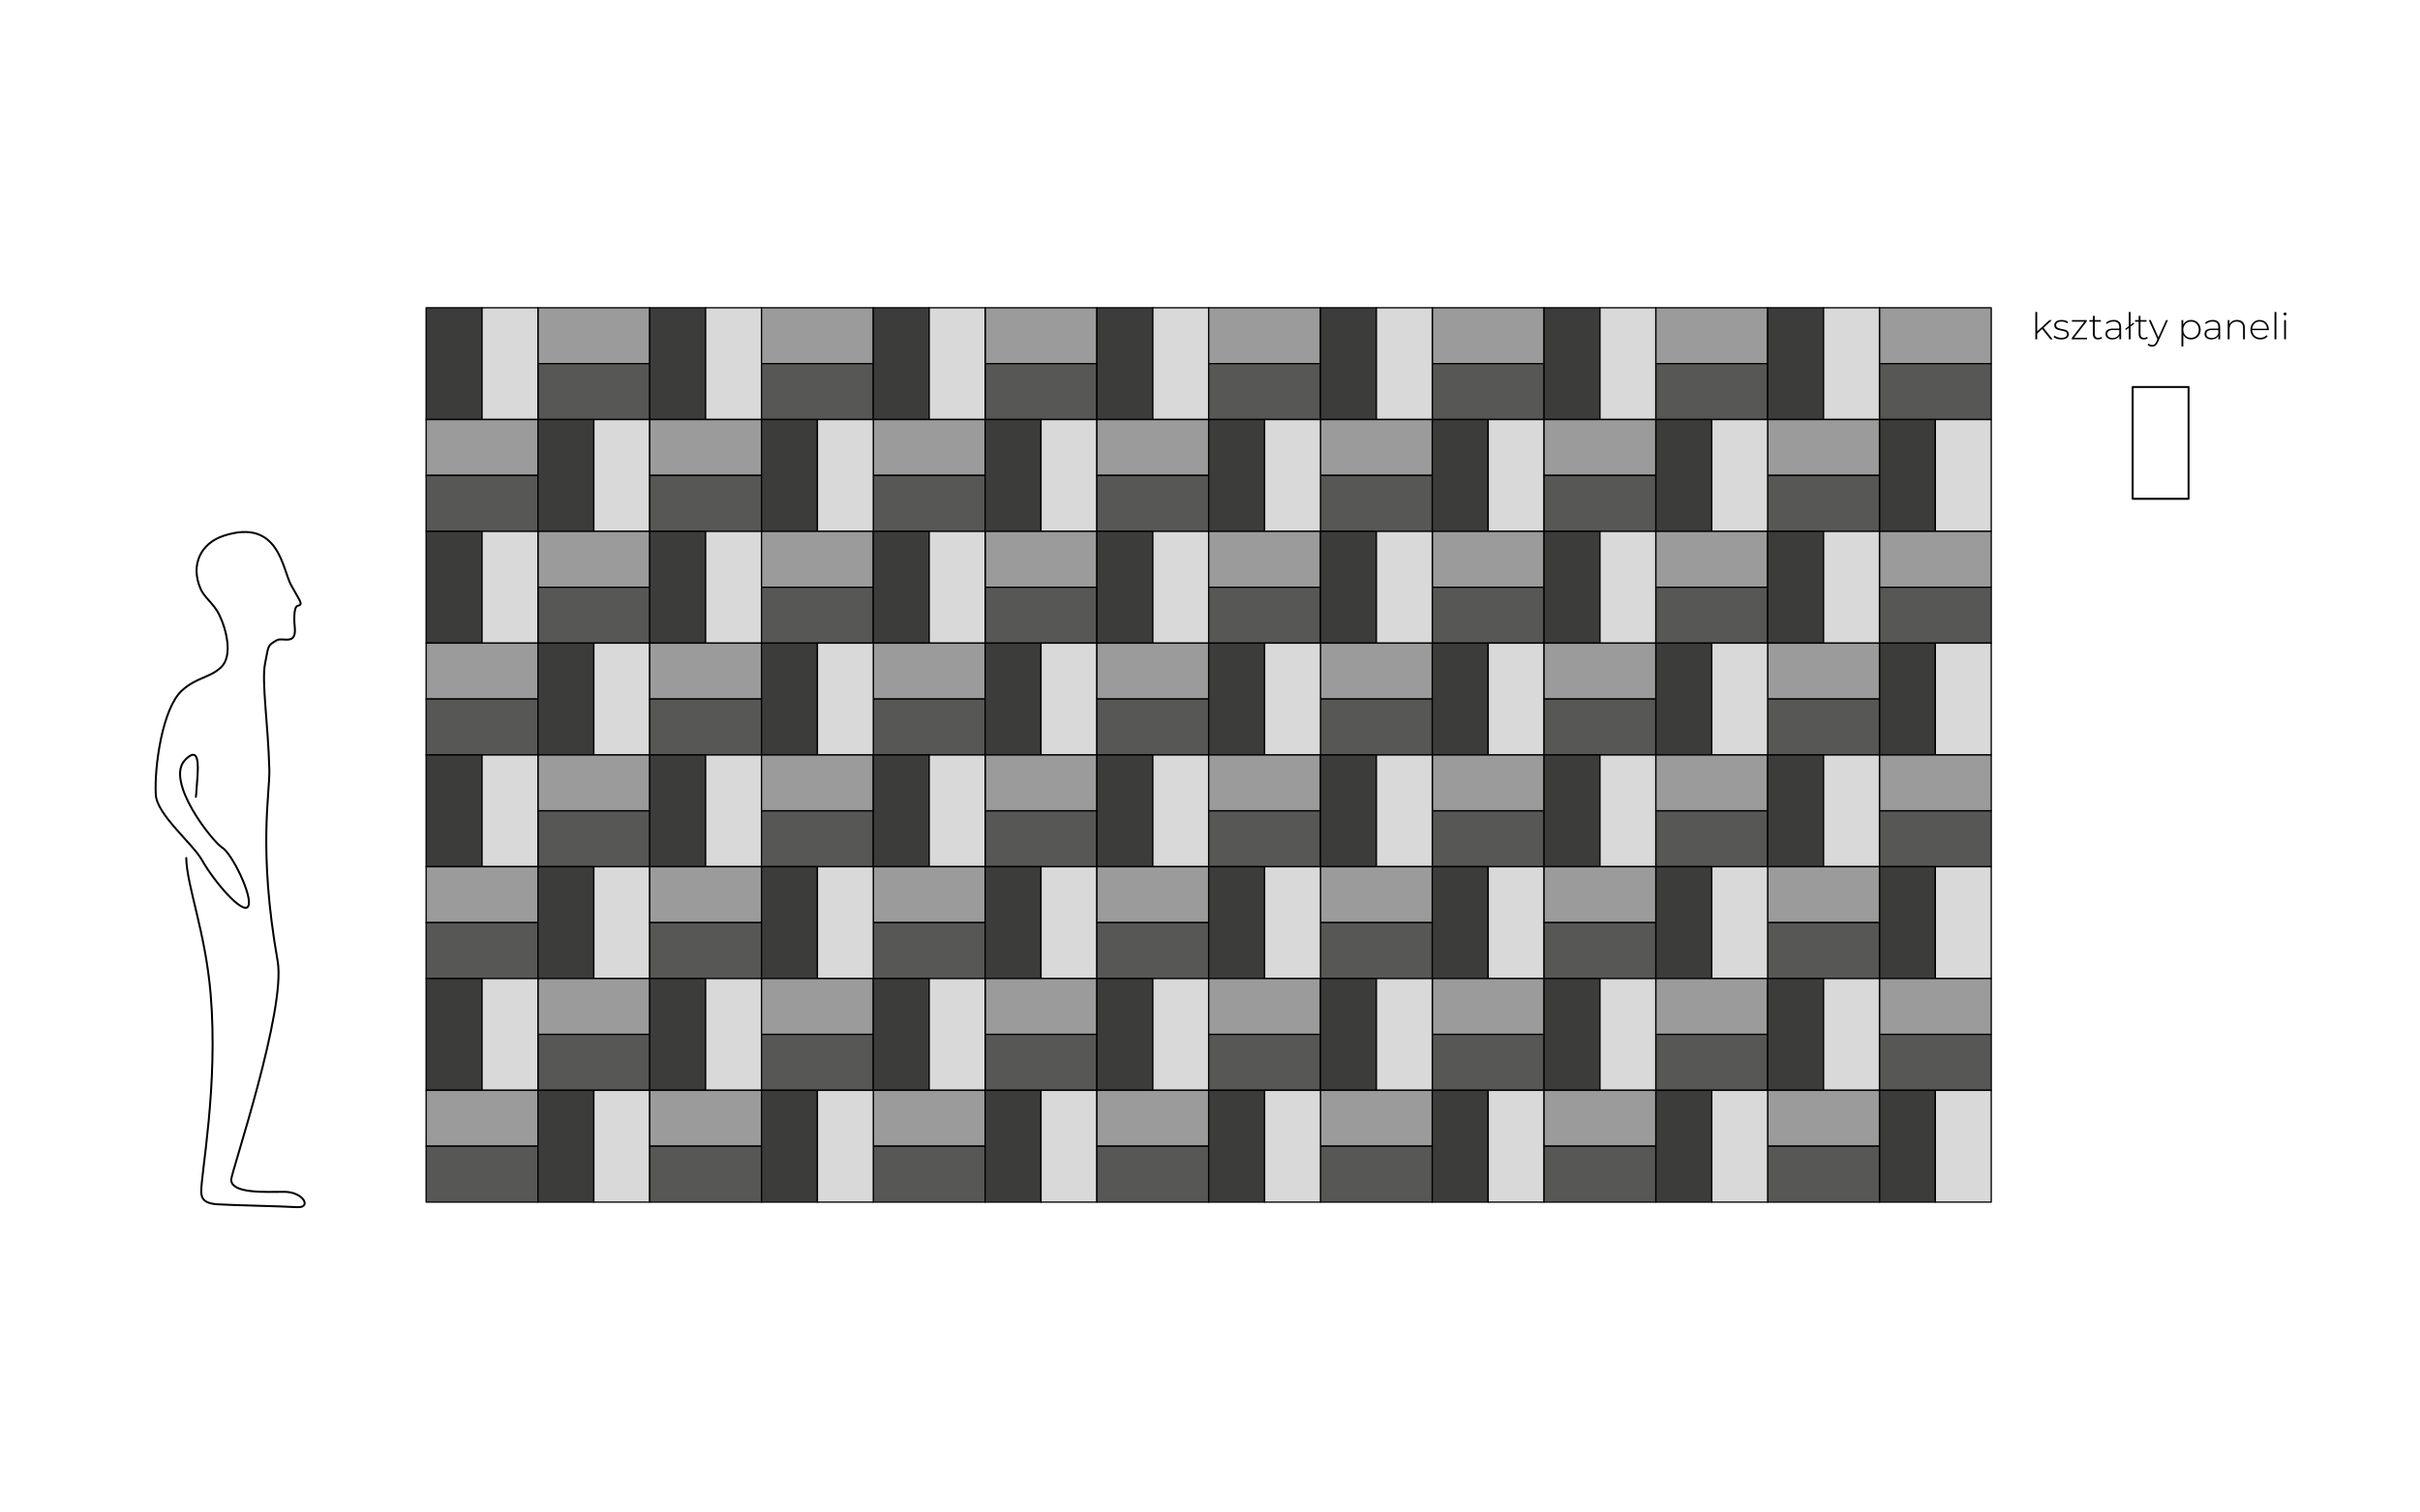 <?xml version="1.0" encoding="utf-8"?>
<!-- Generator: Adobe Illustrator 16.0.3, SVG Export Plug-In . SVG Version: 6.00 Build 0)  -->
<!DOCTYPE svg PUBLIC "-//W3C//DTD SVG 1.1//EN" "http://www.w3.org/Graphics/SVG/1.1/DTD/svg11.dtd">
<svg version="1.1" id="Warstwa_1" xmlns="http://www.w3.org/2000/svg" xmlns:xlink="http://www.w3.org/1999/xlink" x="0px" y="0px"
	 width="920px" height="575px" viewBox="0 0 920 575" enable-background="new 0 0 920 575" xml:space="preserve">
<g id="linie_pomocnicze">
</g>
<g id="kompozycja_1_">
	<rect x="204.5" y="117" fill="#9C9B9B" width="42.5" height="21.25"/>
	
		<rect x="204.5" y="117" fill="none" stroke="#000000" stroke-width="0.5" stroke-linecap="round" stroke-linejoin="round" stroke-miterlimit="10" width="42.5" height="21.25"/>
	<rect x="204.5" y="138.25" fill="#575756" width="42.5" height="21.25"/>
	
		<rect x="204.5" y="138.25" fill="none" stroke="#000000" stroke-width="0.5" stroke-linecap="round" stroke-linejoin="round" stroke-miterlimit="10" width="42.5" height="21.25"/>
	<rect x="247" y="117" fill="#3C3C3B" width="21.25" height="42.5"/>
	
		<rect x="247" y="117" fill="none" stroke="#000000" stroke-width="0.5" stroke-linecap="round" stroke-linejoin="round" stroke-miterlimit="10" width="21.25" height="42.5"/>
	<rect x="268.25" y="117" fill="#D9D9D9" width="21.25" height="42.5"/>
	
		<rect x="268.25" y="117" fill="none" stroke="#000000" stroke-width="0.5" stroke-linecap="round" stroke-linejoin="round" stroke-miterlimit="10" width="21.25" height="42.5"/>
	<rect x="162" y="117" fill="#3C3C3B" width="21.25" height="42.5"/>
	
		<rect x="162" y="117" fill="none" stroke="#000000" stroke-width="0.5" stroke-linecap="round" stroke-linejoin="round" stroke-miterlimit="10" width="21.25" height="42.5"/>
	<rect x="183.25" y="117" fill="#D9D9D9" width="21.25" height="42.5"/>
	
		<rect x="183.25" y="117" fill="none" stroke="#000000" stroke-width="0.5" stroke-linecap="round" stroke-linejoin="round" stroke-miterlimit="10" width="21.25" height="42.5"/>
	<rect x="289.5" y="117" fill="#9C9B9B" width="42.5" height="21.25"/>
	
		<rect x="289.5" y="117" fill="none" stroke="#000000" stroke-width="0.5" stroke-linecap="round" stroke-linejoin="round" stroke-miterlimit="10" width="42.5" height="21.25"/>
	<rect x="289.5" y="138.25" fill="#575756" width="42.5" height="21.25"/>
	
		<rect x="289.5" y="138.25" fill="none" stroke="#000000" stroke-width="0.5" stroke-linecap="round" stroke-linejoin="round" stroke-miterlimit="10" width="42.5" height="21.25"/>
	<rect x="374.499" y="117" fill="#9C9B9B" width="42.501" height="21.25"/>
	
		<rect x="374.499" y="117" fill="none" stroke="#000000" stroke-width="0.5" stroke-linecap="round" stroke-linejoin="round" stroke-miterlimit="10" width="42.501" height="21.25"/>
	<rect x="374.499" y="138.25" fill="#575756" width="42.501" height="21.25"/>
	
		<rect x="374.499" y="138.25" fill="none" stroke="#000000" stroke-width="0.5" stroke-linecap="round" stroke-linejoin="round" stroke-miterlimit="10" width="42.501" height="21.25"/>
	<rect x="417" y="117" fill="#3C3C3B" width="21.25" height="42.5"/>
	
		<rect x="417" y="117" fill="none" stroke="#000000" stroke-width="0.5" stroke-linecap="round" stroke-linejoin="round" stroke-miterlimit="10" width="21.25" height="42.5"/>
	<rect x="438.25" y="117" fill="#D9D9D9" width="21.25" height="42.5"/>
	
		<rect x="438.25" y="117" fill="none" stroke="#000000" stroke-width="0.5" stroke-linecap="round" stroke-linejoin="round" stroke-miterlimit="10" width="21.25" height="42.5"/>
	<rect x="332" y="117" fill="#3C3C3B" width="21.25" height="42.5"/>
	
		<rect x="332" y="117" fill="none" stroke="#000000" stroke-width="0.5" stroke-linecap="round" stroke-linejoin="round" stroke-miterlimit="10" width="21.25" height="42.5"/>
	<rect x="353.25" y="117" fill="#D9D9D9" width="21.25" height="42.5"/>
	
		<rect x="353.25" y="117" fill="none" stroke="#000000" stroke-width="0.5" stroke-linecap="round" stroke-linejoin="round" stroke-miterlimit="10" width="21.25" height="42.5"/>
	<rect x="459.5" y="117" fill="#9C9B9B" width="42.5" height="21.25"/>
	
		<rect x="459.5" y="117" fill="none" stroke="#000000" stroke-width="0.5" stroke-linecap="round" stroke-linejoin="round" stroke-miterlimit="10" width="42.5" height="21.25"/>
	<rect x="459.5" y="138.25" fill="#575756" width="42.5" height="21.25"/>
	
		<rect x="459.5" y="138.25" fill="none" stroke="#000000" stroke-width="0.5" stroke-linecap="round" stroke-linejoin="round" stroke-miterlimit="10" width="42.5" height="21.25"/>
	<rect x="544.501" y="117" fill="#9C9B9B" width="42.5" height="21.25"/>
	
		<rect x="544.501" y="117" fill="none" stroke="#000000" stroke-width="0.5" stroke-linecap="round" stroke-linejoin="round" stroke-miterlimit="10" width="42.5" height="21.25"/>
	<rect x="544.501" y="138.25" fill="#575756" width="42.5" height="21.25"/>
	
		<rect x="544.501" y="138.25" fill="none" stroke="#000000" stroke-width="0.5" stroke-linecap="round" stroke-linejoin="round" stroke-miterlimit="10" width="42.5" height="21.25"/>
	<rect x="587.001" y="117" fill="#3C3C3B" width="21.25" height="42.5"/>
	
		<rect x="587.001" y="117" fill="none" stroke="#000000" stroke-width="0.5" stroke-linecap="round" stroke-linejoin="round" stroke-miterlimit="10" width="21.25" height="42.5"/>
	<rect x="608.25" y="117" fill="#D9D9D9" width="21.25" height="42.5"/>
	
		<rect x="608.25" y="117" fill="none" stroke="#000000" stroke-width="0.5" stroke-linecap="round" stroke-linejoin="round" stroke-miterlimit="10" width="21.25" height="42.5"/>
	<rect x="502" y="117" fill="#3C3C3B" width="21.25" height="42.5"/>
	
		<rect x="502" y="117" fill="none" stroke="#000000" stroke-width="0.5" stroke-linecap="round" stroke-linejoin="round" stroke-miterlimit="10" width="21.25" height="42.5"/>
	<rect x="523.25" y="117" fill="#D9D9D9" width="21.251" height="42.5"/>
	
		<rect x="523.25" y="117" fill="none" stroke="#000000" stroke-width="0.5" stroke-linecap="round" stroke-linejoin="round" stroke-miterlimit="10" width="21.251" height="42.5"/>
	<rect x="629.5" y="117" fill="#9C9B9B" width="42.5" height="21.25"/>
	
		<rect x="629.5" y="117" fill="none" stroke="#000000" stroke-width="0.5" stroke-linecap="round" stroke-linejoin="round" stroke-miterlimit="10" width="42.5" height="21.25"/>
	<rect x="629.5" y="138.25" fill="#575756" width="42.5" height="21.25"/>
	
		<rect x="629.5" y="138.25" fill="none" stroke="#000000" stroke-width="0.5" stroke-linecap="round" stroke-linejoin="round" stroke-miterlimit="10" width="42.5" height="21.25"/>
	<rect x="714.501" y="117" fill="#9C9B9B" width="42.499" height="21.25"/>
	
		<rect x="714.501" y="117" fill="none" stroke="#000000" stroke-width="0.5" stroke-linecap="round" stroke-linejoin="round" stroke-miterlimit="10" width="42.499" height="21.25"/>
	<rect x="714.501" y="138.25" fill="#575756" width="42.499" height="21.25"/>
	
		<rect x="714.501" y="138.25" fill="none" stroke="#000000" stroke-width="0.5" stroke-linecap="round" stroke-linejoin="round" stroke-miterlimit="10" width="42.499" height="21.25"/>
	<rect x="672" y="117" fill="#3C3C3B" width="21.251" height="42.5"/>
	
		<rect x="672" y="117" fill="none" stroke="#000000" stroke-width="0.5" stroke-linecap="round" stroke-linejoin="round" stroke-miterlimit="10" width="21.251" height="42.5"/>
	<rect x="693.25" y="117" fill="#D9D9D9" width="21.251" height="42.5"/>
	
		<rect x="693.25" y="117" fill="none" stroke="#000000" stroke-width="0.5" stroke-linecap="round" stroke-linejoin="round" stroke-miterlimit="10" width="21.251" height="42.5"/>
	<rect x="162" y="159.5" fill="#9C9B9B" width="42.5" height="21.25"/>
	
		<rect x="162" y="159.5" fill="none" stroke="#000000" stroke-width="0.5" stroke-linecap="round" stroke-linejoin="round" stroke-miterlimit="10" width="42.5" height="21.25"/>
	<rect x="162" y="180.75" fill="#575756" width="42.5" height="21.25"/>
	
		<rect x="162" y="180.75" fill="none" stroke="#000000" stroke-width="0.5" stroke-linecap="round" stroke-linejoin="round" stroke-miterlimit="10" width="42.5" height="21.25"/>
	<rect x="204.5" y="159.5" fill="#3C3C3B" width="21.25" height="42.5"/>
	
		<rect x="204.5" y="159.5" fill="none" stroke="#000000" stroke-width="0.5" stroke-linecap="round" stroke-linejoin="round" stroke-miterlimit="10" width="21.25" height="42.5"/>
	<rect x="225.75" y="159.5" fill="#D9D9D9" width="21.25" height="42.5"/>
	
		<rect x="225.75" y="159.5" fill="none" stroke="#000000" stroke-width="0.5" stroke-linecap="round" stroke-linejoin="round" stroke-miterlimit="10" width="21.25" height="42.5"/>
	<rect x="714.501" y="159.5" fill="#3C3C3B" width="21.25" height="42.5"/>
	
		<rect x="714.501" y="159.5" fill="none" stroke="#000000" stroke-width="0.5" stroke-linecap="round" stroke-linejoin="round" stroke-miterlimit="10" width="21.25" height="42.5"/>
	<rect x="735.749" y="159.5" fill="#D9D9D9" width="21.251" height="42.5"/>
	
		<rect x="735.749" y="159.5" fill="none" stroke="#000000" stroke-width="0.5" stroke-linecap="round" stroke-linejoin="round" stroke-miterlimit="10" width="21.251" height="42.5"/>
	<rect x="247" y="159.5" fill="#9C9B9B" width="42.5" height="21.25"/>
	
		<rect x="247" y="159.5" fill="none" stroke="#000000" stroke-width="0.5" stroke-linecap="round" stroke-linejoin="round" stroke-miterlimit="10" width="42.5" height="21.25"/>
	<rect x="247" y="180.75" fill="#575756" width="42.5" height="21.25"/>
	
		<rect x="247" y="180.75" fill="none" stroke="#000000" stroke-width="0.5" stroke-linecap="round" stroke-linejoin="round" stroke-miterlimit="10" width="42.5" height="21.25"/>
	<rect x="332" y="159.5" fill="#9C9B9B" width="42.499" height="21.25"/>
	
		<rect x="332" y="159.5" fill="none" stroke="#000000" stroke-width="0.5" stroke-linecap="round" stroke-linejoin="round" stroke-miterlimit="10" width="42.499" height="21.25"/>
	<rect x="332" y="180.75" fill="#575756" width="42.499" height="21.25"/>
	
		<rect x="332" y="180.75" fill="none" stroke="#000000" stroke-width="0.5" stroke-linecap="round" stroke-linejoin="round" stroke-miterlimit="10" width="42.499" height="21.25"/>
	<rect x="374.499" y="159.5" fill="#3C3C3B" width="21.251" height="42.5"/>
	
		<rect x="374.499" y="159.5" fill="none" stroke="#000000" stroke-width="0.5" stroke-linecap="round" stroke-linejoin="round" stroke-miterlimit="10" width="21.251" height="42.5"/>
	<rect x="395.75" y="159.5" fill="#D9D9D9" width="21.25" height="42.5"/>
	
		<rect x="395.75" y="159.5" fill="none" stroke="#000000" stroke-width="0.5" stroke-linecap="round" stroke-linejoin="round" stroke-miterlimit="10" width="21.25" height="42.5"/>
	<rect x="289.5" y="159.5" fill="#3C3C3B" width="21.25" height="42.5"/>
	
		<rect x="289.5" y="159.5" fill="none" stroke="#000000" stroke-width="0.5" stroke-linecap="round" stroke-linejoin="round" stroke-miterlimit="10" width="21.25" height="42.5"/>
	<rect x="310.75" y="159.5" fill="#D9D9D9" width="21.25" height="42.5"/>
	
		<rect x="310.75" y="159.5" fill="none" stroke="#000000" stroke-width="0.5" stroke-linecap="round" stroke-linejoin="round" stroke-miterlimit="10" width="21.25" height="42.5"/>
	<rect x="417" y="159.5" fill="#9C9B9B" width="42.5" height="21.25"/>
	
		<rect x="417" y="159.5" fill="none" stroke="#000000" stroke-width="0.5" stroke-linecap="round" stroke-linejoin="round" stroke-miterlimit="10" width="42.5" height="21.25"/>
	<rect x="417" y="180.75" fill="#575756" width="42.5" height="21.25"/>
	
		<rect x="417" y="180.75" fill="none" stroke="#000000" stroke-width="0.5" stroke-linecap="round" stroke-linejoin="round" stroke-miterlimit="10" width="42.5" height="21.25"/>
	<rect x="502" y="159.5" fill="#9C9B9B" width="42.501" height="21.25"/>
	
		<rect x="502" y="159.5" fill="none" stroke="#000000" stroke-width="0.5" stroke-linecap="round" stroke-linejoin="round" stroke-miterlimit="10" width="42.501" height="21.25"/>
	<rect x="502" y="180.75" fill="#575756" width="42.501" height="21.25"/>
	
		<rect x="502" y="180.75" fill="none" stroke="#000000" stroke-width="0.5" stroke-linecap="round" stroke-linejoin="round" stroke-miterlimit="10" width="42.501" height="21.25"/>
	<rect x="544.501" y="159.5" fill="#3C3C3B" width="21.25" height="42.5"/>
	
		<rect x="544.501" y="159.5" fill="none" stroke="#000000" stroke-width="0.5" stroke-linecap="round" stroke-linejoin="round" stroke-miterlimit="10" width="21.25" height="42.5"/>
	<rect x="565.751" y="159.5" fill="#D9D9D9" width="21.25" height="42.5"/>
	
		<rect x="565.751" y="159.5" fill="none" stroke="#000000" stroke-width="0.5" stroke-linecap="round" stroke-linejoin="round" stroke-miterlimit="10" width="21.25" height="42.5"/>
	<rect x="459.5" y="159.5" fill="#3C3C3B" width="21.25" height="42.5"/>
	
		<rect x="459.5" y="159.5" fill="none" stroke="#000000" stroke-width="0.5" stroke-linecap="round" stroke-linejoin="round" stroke-miterlimit="10" width="21.25" height="42.5"/>
	<rect x="480.75" y="159.5" fill="#D9D9D9" width="21.25" height="42.5"/>
	
		<rect x="480.75" y="159.5" fill="none" stroke="#000000" stroke-width="0.5" stroke-linecap="round" stroke-linejoin="round" stroke-miterlimit="10" width="21.25" height="42.5"/>
	<rect x="587.001" y="159.5" fill="#9C9B9B" width="42.499" height="21.25"/>
	
		<rect x="587.001" y="159.5" fill="none" stroke="#000000" stroke-width="0.5" stroke-linecap="round" stroke-linejoin="round" stroke-miterlimit="10" width="42.499" height="21.25"/>
	<rect x="587.001" y="180.75" fill="#575756" width="42.499" height="21.25"/>
	
		<rect x="587.001" y="180.75" fill="none" stroke="#000000" stroke-width="0.5" stroke-linecap="round" stroke-linejoin="round" stroke-miterlimit="10" width="42.499" height="21.25"/>
	<rect x="672" y="159.5" fill="#9C9B9B" width="42.501" height="21.25"/>
	
		<rect x="672" y="159.5" fill="none" stroke="#000000" stroke-width="0.5" stroke-linecap="round" stroke-linejoin="round" stroke-miterlimit="10" width="42.501" height="21.25"/>
	<rect x="672" y="180.75" fill="#575756" width="42.501" height="21.25"/>
	
		<rect x="672" y="180.75" fill="none" stroke="#000000" stroke-width="0.5" stroke-linecap="round" stroke-linejoin="round" stroke-miterlimit="10" width="42.501" height="21.25"/>
	<rect x="629.5" y="159.5" fill="#3C3C3B" width="21.25" height="42.5"/>
	
		<rect x="629.5" y="159.5" fill="none" stroke="#000000" stroke-width="0.5" stroke-linecap="round" stroke-linejoin="round" stroke-miterlimit="10" width="21.25" height="42.5"/>
	<rect x="650.75" y="159.5" fill="#D9D9D9" width="21.25" height="42.5"/>
	
		<rect x="650.75" y="159.5" fill="none" stroke="#000000" stroke-width="0.5" stroke-linecap="round" stroke-linejoin="round" stroke-miterlimit="10" width="21.25" height="42.5"/>
	<rect x="204.5" y="202" fill="#9C9B9B" width="42.5" height="21.25"/>
	
		<rect x="204.5" y="202" fill="none" stroke="#000000" stroke-width="0.5" stroke-linecap="round" stroke-linejoin="round" stroke-miterlimit="10" width="42.5" height="21.25"/>
	<rect x="204.5" y="223.25" fill="#575756" width="42.5" height="21.25"/>
	
		<rect x="204.5" y="223.25" fill="none" stroke="#000000" stroke-width="0.5" stroke-linecap="round" stroke-linejoin="round" stroke-miterlimit="10" width="42.5" height="21.25"/>
	<rect x="247" y="202" fill="#3C3C3B" width="21.25" height="42.5"/>
	
		<rect x="247" y="202" fill="none" stroke="#000000" stroke-width="0.5" stroke-linecap="round" stroke-linejoin="round" stroke-miterlimit="10" width="21.25" height="42.5"/>
	<rect x="268.25" y="202" fill="#D9D9D9" width="21.25" height="42.5"/>
	
		<rect x="268.25" y="202" fill="none" stroke="#000000" stroke-width="0.5" stroke-linecap="round" stroke-linejoin="round" stroke-miterlimit="10" width="21.25" height="42.5"/>
	<rect x="162" y="202" fill="#3C3C3B" width="21.25" height="42.5"/>
	
		<rect x="162" y="202" fill="none" stroke="#000000" stroke-width="0.5" stroke-linecap="round" stroke-linejoin="round" stroke-miterlimit="10" width="21.25" height="42.5"/>
	<rect x="183.25" y="202" fill="#D9D9D9" width="21.25" height="42.5"/>
	
		<rect x="183.25" y="202" fill="none" stroke="#000000" stroke-width="0.5" stroke-linecap="round" stroke-linejoin="round" stroke-miterlimit="10" width="21.25" height="42.5"/>
	<rect x="289.5" y="202" fill="#9C9B9B" width="42.5" height="21.25"/>
	
		<rect x="289.5" y="202" fill="none" stroke="#000000" stroke-width="0.5" stroke-linecap="round" stroke-linejoin="round" stroke-miterlimit="10" width="42.5" height="21.25"/>
	<rect x="289.5" y="223.25" fill="#575756" width="42.5" height="21.25"/>
	
		<rect x="289.5" y="223.25" fill="none" stroke="#000000" stroke-width="0.5" stroke-linecap="round" stroke-linejoin="round" stroke-miterlimit="10" width="42.5" height="21.25"/>
	<rect x="374.499" y="202" fill="#9C9B9B" width="42.501" height="21.25"/>
	
		<rect x="374.499" y="202" fill="none" stroke="#000000" stroke-width="0.5" stroke-linecap="round" stroke-linejoin="round" stroke-miterlimit="10" width="42.501" height="21.25"/>
	<rect x="374.499" y="223.25" fill="#575756" width="42.501" height="21.25"/>
	
		<rect x="374.499" y="223.25" fill="none" stroke="#000000" stroke-width="0.5" stroke-linecap="round" stroke-linejoin="round" stroke-miterlimit="10" width="42.501" height="21.25"/>
	<rect x="417" y="202" fill="#3C3C3B" width="21.25" height="42.5"/>
	
		<rect x="417" y="202" fill="none" stroke="#000000" stroke-width="0.5" stroke-linecap="round" stroke-linejoin="round" stroke-miterlimit="10" width="21.25" height="42.5"/>
	<rect x="438.25" y="202" fill="#D9D9D9" width="21.25" height="42.5"/>
	
		<rect x="438.25" y="202" fill="none" stroke="#000000" stroke-width="0.5" stroke-linecap="round" stroke-linejoin="round" stroke-miterlimit="10" width="21.25" height="42.5"/>
	<rect x="332" y="202" fill="#3C3C3B" width="21.25" height="42.5"/>
	
		<rect x="332" y="202" fill="none" stroke="#000000" stroke-width="0.5" stroke-linecap="round" stroke-linejoin="round" stroke-miterlimit="10" width="21.25" height="42.5"/>
	<rect x="353.25" y="202" fill="#D9D9D9" width="21.25" height="42.5"/>
	
		<rect x="353.25" y="202" fill="none" stroke="#000000" stroke-width="0.5" stroke-linecap="round" stroke-linejoin="round" stroke-miterlimit="10" width="21.25" height="42.5"/>
	<rect x="459.5" y="202" fill="#9C9B9B" width="42.5" height="21.25"/>
	
		<rect x="459.5" y="202" fill="none" stroke="#000000" stroke-width="0.5" stroke-linecap="round" stroke-linejoin="round" stroke-miterlimit="10" width="42.5" height="21.25"/>
	<rect x="459.5" y="223.25" fill="#575756" width="42.5" height="21.25"/>
	
		<rect x="459.5" y="223.25" fill="none" stroke="#000000" stroke-width="0.5" stroke-linecap="round" stroke-linejoin="round" stroke-miterlimit="10" width="42.5" height="21.25"/>
	<rect x="544.501" y="202" fill="#9C9B9B" width="42.5" height="21.25"/>
	
		<rect x="544.501" y="202" fill="none" stroke="#000000" stroke-width="0.5" stroke-linecap="round" stroke-linejoin="round" stroke-miterlimit="10" width="42.5" height="21.25"/>
	<rect x="544.501" y="223.25" fill="#575756" width="42.5" height="21.25"/>
	
		<rect x="544.501" y="223.25" fill="none" stroke="#000000" stroke-width="0.5" stroke-linecap="round" stroke-linejoin="round" stroke-miterlimit="10" width="42.5" height="21.25"/>
	<rect x="587.001" y="202" fill="#3C3C3B" width="21.25" height="42.5"/>
	
		<rect x="587.001" y="202" fill="none" stroke="#000000" stroke-width="0.5" stroke-linecap="round" stroke-linejoin="round" stroke-miterlimit="10" width="21.25" height="42.5"/>
	<rect x="608.25" y="202" fill="#D9D9D9" width="21.25" height="42.5"/>
	
		<rect x="608.25" y="202" fill="none" stroke="#000000" stroke-width="0.5" stroke-linecap="round" stroke-linejoin="round" stroke-miterlimit="10" width="21.25" height="42.5"/>
	<rect x="502" y="202" fill="#3C3C3B" width="21.25" height="42.5"/>
	
		<rect x="502" y="202" fill="none" stroke="#000000" stroke-width="0.5" stroke-linecap="round" stroke-linejoin="round" stroke-miterlimit="10" width="21.25" height="42.5"/>
	<rect x="523.25" y="202" fill="#D9D9D9" width="21.251" height="42.5"/>
	
		<rect x="523.25" y="202" fill="none" stroke="#000000" stroke-width="0.5" stroke-linecap="round" stroke-linejoin="round" stroke-miterlimit="10" width="21.251" height="42.5"/>
	<rect x="629.5" y="202" fill="#9C9B9B" width="42.5" height="21.25"/>
	
		<rect x="629.5" y="202" fill="none" stroke="#000000" stroke-width="0.5" stroke-linecap="round" stroke-linejoin="round" stroke-miterlimit="10" width="42.5" height="21.25"/>
	<rect x="629.5" y="223.25" fill="#575756" width="42.5" height="21.25"/>
	
		<rect x="629.5" y="223.25" fill="none" stroke="#000000" stroke-width="0.5" stroke-linecap="round" stroke-linejoin="round" stroke-miterlimit="10" width="42.5" height="21.25"/>
	<rect x="714.501" y="202" fill="#9C9B9B" width="42.499" height="21.25"/>
	
		<rect x="714.501" y="202" fill="none" stroke="#000000" stroke-width="0.5" stroke-linecap="round" stroke-linejoin="round" stroke-miterlimit="10" width="42.499" height="21.25"/>
	<rect x="714.501" y="223.25" fill="#575756" width="42.499" height="21.25"/>
	
		<rect x="714.501" y="223.25" fill="none" stroke="#000000" stroke-width="0.5" stroke-linecap="round" stroke-linejoin="round" stroke-miterlimit="10" width="42.499" height="21.25"/>
	<rect x="672" y="202" fill="#3C3C3B" width="21.251" height="42.5"/>
	
		<rect x="672" y="202" fill="none" stroke="#000000" stroke-width="0.5" stroke-linecap="round" stroke-linejoin="round" stroke-miterlimit="10" width="21.251" height="42.5"/>
	<rect x="693.25" y="202" fill="#D9D9D9" width="21.251" height="42.5"/>
	
		<rect x="693.25" y="202" fill="none" stroke="#000000" stroke-width="0.5" stroke-linecap="round" stroke-linejoin="round" stroke-miterlimit="10" width="21.251" height="42.5"/>
	<rect x="162" y="244.5" fill="#9C9B9B" width="42.5" height="21.25"/>
	
		<rect x="162" y="244.5" fill="none" stroke="#000000" stroke-width="0.5" stroke-linecap="round" stroke-linejoin="round" stroke-miterlimit="10" width="42.5" height="21.25"/>
	<rect x="162" y="265.75" fill="#575756" width="42.5" height="21.25"/>
	
		<rect x="162" y="265.75" fill="none" stroke="#000000" stroke-width="0.5" stroke-linecap="round" stroke-linejoin="round" stroke-miterlimit="10" width="42.5" height="21.25"/>
	<rect x="204.5" y="244.5" fill="#3C3C3B" width="21.25" height="42.5"/>
	
		<rect x="204.5" y="244.5" fill="none" stroke="#000000" stroke-width="0.5" stroke-linecap="round" stroke-linejoin="round" stroke-miterlimit="10" width="21.25" height="42.5"/>
	<rect x="225.75" y="244.5" fill="#D9D9D9" width="21.25" height="42.5"/>
	
		<rect x="225.75" y="244.5" fill="none" stroke="#000000" stroke-width="0.5" stroke-linecap="round" stroke-linejoin="round" stroke-miterlimit="10" width="21.25" height="42.5"/>
	<rect x="714.501" y="244.5" fill="#3C3C3B" width="21.25" height="42.5"/>
	
		<rect x="714.501" y="244.5" fill="none" stroke="#000000" stroke-width="0.5" stroke-linecap="round" stroke-linejoin="round" stroke-miterlimit="10" width="21.25" height="42.5"/>
	<rect x="735.749" y="244.5" fill="#D9D9D9" width="21.251" height="42.5"/>
	
		<rect x="735.749" y="244.5" fill="none" stroke="#000000" stroke-width="0.5" stroke-linecap="round" stroke-linejoin="round" stroke-miterlimit="10" width="21.251" height="42.5"/>
	<rect x="247" y="244.5" fill="#9C9B9B" width="42.5" height="21.25"/>
	
		<rect x="247" y="244.5" fill="none" stroke="#000000" stroke-width="0.5" stroke-linecap="round" stroke-linejoin="round" stroke-miterlimit="10" width="42.5" height="21.25"/>
	<rect x="247" y="265.75" fill="#575756" width="42.5" height="21.25"/>
	
		<rect x="247" y="265.75" fill="none" stroke="#000000" stroke-width="0.5" stroke-linecap="round" stroke-linejoin="round" stroke-miterlimit="10" width="42.5" height="21.25"/>
	<rect x="332" y="244.5" fill="#9C9B9B" width="42.499" height="21.25"/>
	
		<rect x="332" y="244.5" fill="none" stroke="#000000" stroke-width="0.5" stroke-linecap="round" stroke-linejoin="round" stroke-miterlimit="10" width="42.499" height="21.25"/>
	<rect x="332" y="265.75" fill="#575756" width="42.499" height="21.25"/>
	
		<rect x="332" y="265.75" fill="none" stroke="#000000" stroke-width="0.5" stroke-linecap="round" stroke-linejoin="round" stroke-miterlimit="10" width="42.499" height="21.25"/>
	<rect x="374.499" y="244.5" fill="#3C3C3B" width="21.251" height="42.5"/>
	
		<rect x="374.499" y="244.5" fill="none" stroke="#000000" stroke-width="0.5" stroke-linecap="round" stroke-linejoin="round" stroke-miterlimit="10" width="21.251" height="42.5"/>
	<rect x="395.75" y="244.5" fill="#D9D9D9" width="21.25" height="42.5"/>
	
		<rect x="395.75" y="244.5" fill="none" stroke="#000000" stroke-width="0.5" stroke-linecap="round" stroke-linejoin="round" stroke-miterlimit="10" width="21.25" height="42.5"/>
	<rect x="289.5" y="244.5" fill="#3C3C3B" width="21.25" height="42.5"/>
	
		<rect x="289.5" y="244.5" fill="none" stroke="#000000" stroke-width="0.5" stroke-linecap="round" stroke-linejoin="round" stroke-miterlimit="10" width="21.25" height="42.5"/>
	<rect x="310.75" y="244.5" fill="#D9D9D9" width="21.25" height="42.5"/>
	
		<rect x="310.75" y="244.5" fill="none" stroke="#000000" stroke-width="0.5" stroke-linecap="round" stroke-linejoin="round" stroke-miterlimit="10" width="21.25" height="42.5"/>
	<rect x="417" y="244.5" fill="#9C9B9B" width="42.5" height="21.25"/>
	
		<rect x="417" y="244.5" fill="none" stroke="#000000" stroke-width="0.5" stroke-linecap="round" stroke-linejoin="round" stroke-miterlimit="10" width="42.5" height="21.25"/>
	<rect x="417" y="265.75" fill="#575756" width="42.5" height="21.25"/>
	
		<rect x="417" y="265.75" fill="none" stroke="#000000" stroke-width="0.5" stroke-linecap="round" stroke-linejoin="round" stroke-miterlimit="10" width="42.5" height="21.25"/>
	<rect x="502" y="244.5" fill="#9C9B9B" width="42.501" height="21.25"/>
	
		<rect x="502" y="244.5" fill="none" stroke="#000000" stroke-width="0.5" stroke-linecap="round" stroke-linejoin="round" stroke-miterlimit="10" width="42.501" height="21.25"/>
	<rect x="502" y="265.75" fill="#575756" width="42.501" height="21.25"/>
	
		<rect x="502" y="265.75" fill="none" stroke="#000000" stroke-width="0.5" stroke-linecap="round" stroke-linejoin="round" stroke-miterlimit="10" width="42.501" height="21.25"/>
	<rect x="544.501" y="244.5" fill="#3C3C3B" width="21.25" height="42.5"/>
	
		<rect x="544.501" y="244.5" fill="none" stroke="#000000" stroke-width="0.5" stroke-linecap="round" stroke-linejoin="round" stroke-miterlimit="10" width="21.25" height="42.5"/>
	<rect x="565.751" y="244.5" fill="#D9D9D9" width="21.25" height="42.5"/>
	
		<rect x="565.751" y="244.5" fill="none" stroke="#000000" stroke-width="0.5" stroke-linecap="round" stroke-linejoin="round" stroke-miterlimit="10" width="21.25" height="42.5"/>
	<rect x="459.5" y="244.5" fill="#3C3C3B" width="21.25" height="42.5"/>
	
		<rect x="459.5" y="244.5" fill="none" stroke="#000000" stroke-width="0.5" stroke-linecap="round" stroke-linejoin="round" stroke-miterlimit="10" width="21.25" height="42.5"/>
	<rect x="480.75" y="244.5" fill="#D9D9D9" width="21.25" height="42.5"/>
	
		<rect x="480.75" y="244.5" fill="none" stroke="#000000" stroke-width="0.5" stroke-linecap="round" stroke-linejoin="round" stroke-miterlimit="10" width="21.25" height="42.5"/>
	<rect x="587.001" y="244.5" fill="#9C9B9B" width="42.499" height="21.25"/>
	
		<rect x="587.001" y="244.5" fill="none" stroke="#000000" stroke-width="0.5" stroke-linecap="round" stroke-linejoin="round" stroke-miterlimit="10" width="42.499" height="21.25"/>
	<rect x="587.001" y="265.75" fill="#575756" width="42.499" height="21.25"/>
	
		<rect x="587.001" y="265.75" fill="none" stroke="#000000" stroke-width="0.5" stroke-linecap="round" stroke-linejoin="round" stroke-miterlimit="10" width="42.499" height="21.25"/>
	<rect x="672" y="244.5" fill="#9C9B9B" width="42.501" height="21.25"/>
	
		<rect x="672" y="244.5" fill="none" stroke="#000000" stroke-width="0.5" stroke-linecap="round" stroke-linejoin="round" stroke-miterlimit="10" width="42.501" height="21.25"/>
	<rect x="672" y="265.75" fill="#575756" width="42.501" height="21.25"/>
	
		<rect x="672" y="265.75" fill="none" stroke="#000000" stroke-width="0.5" stroke-linecap="round" stroke-linejoin="round" stroke-miterlimit="10" width="42.501" height="21.25"/>
	<rect x="629.5" y="244.5" fill="#3C3C3B" width="21.25" height="42.5"/>
	
		<rect x="629.5" y="244.5" fill="none" stroke="#000000" stroke-width="0.5" stroke-linecap="round" stroke-linejoin="round" stroke-miterlimit="10" width="21.25" height="42.5"/>
	<rect x="650.75" y="244.5" fill="#D9D9D9" width="21.25" height="42.5"/>
	
		<rect x="650.75" y="244.5" fill="none" stroke="#000000" stroke-width="0.5" stroke-linecap="round" stroke-linejoin="round" stroke-miterlimit="10" width="21.25" height="42.5"/>
	<rect x="204.5" y="287" fill="#9C9B9B" width="42.5" height="21.25"/>
	
		<rect x="204.5" y="287" fill="none" stroke="#000000" stroke-width="0.5" stroke-linecap="round" stroke-linejoin="round" stroke-miterlimit="10" width="42.5" height="21.25"/>
	<rect x="204.5" y="308.25" fill="#575756" width="42.5" height="21.25"/>
	
		<rect x="204.5" y="308.25" fill="none" stroke="#000000" stroke-width="0.5" stroke-linecap="round" stroke-linejoin="round" stroke-miterlimit="10" width="42.5" height="21.25"/>
	<rect x="247" y="287" fill="#3C3C3B" width="21.25" height="42.5"/>
	
		<rect x="247" y="287" fill="none" stroke="#000000" stroke-width="0.5" stroke-linecap="round" stroke-linejoin="round" stroke-miterlimit="10" width="21.25" height="42.5"/>
	<rect x="268.25" y="287" fill="#D9D9D9" width="21.25" height="42.5"/>
	
		<rect x="268.25" y="287" fill="none" stroke="#000000" stroke-width="0.5" stroke-linecap="round" stroke-linejoin="round" stroke-miterlimit="10" width="21.25" height="42.5"/>
	<rect x="162" y="287" fill="#3C3C3B" width="21.25" height="42.5"/>
	
		<rect x="162" y="287" fill="none" stroke="#000000" stroke-width="0.5" stroke-linecap="round" stroke-linejoin="round" stroke-miterlimit="10" width="21.25" height="42.5"/>
	<rect x="183.25" y="287" fill="#D9D9D9" width="21.25" height="42.5"/>
	
		<rect x="183.25" y="287" fill="none" stroke="#000000" stroke-width="0.5" stroke-linecap="round" stroke-linejoin="round" stroke-miterlimit="10" width="21.25" height="42.5"/>
	<rect x="289.5" y="287" fill="#9C9B9B" width="42.5" height="21.25"/>
	
		<rect x="289.5" y="287" fill="none" stroke="#000000" stroke-width="0.5" stroke-linecap="round" stroke-linejoin="round" stroke-miterlimit="10" width="42.5" height="21.25"/>
	<rect x="289.5" y="308.25" fill="#575756" width="42.5" height="21.25"/>
	
		<rect x="289.5" y="308.25" fill="none" stroke="#000000" stroke-width="0.5" stroke-linecap="round" stroke-linejoin="round" stroke-miterlimit="10" width="42.5" height="21.25"/>
	<rect x="374.499" y="287" fill="#9C9B9B" width="42.501" height="21.25"/>
	
		<rect x="374.499" y="287" fill="none" stroke="#000000" stroke-width="0.5" stroke-linecap="round" stroke-linejoin="round" stroke-miterlimit="10" width="42.501" height="21.25"/>
	<rect x="374.499" y="308.25" fill="#575756" width="42.501" height="21.25"/>
	
		<rect x="374.499" y="308.25" fill="none" stroke="#000000" stroke-width="0.5" stroke-linecap="round" stroke-linejoin="round" stroke-miterlimit="10" width="42.501" height="21.25"/>
	<rect x="417" y="287" fill="#3C3C3B" width="21.25" height="42.5"/>
	
		<rect x="417" y="287" fill="none" stroke="#000000" stroke-width="0.5" stroke-linecap="round" stroke-linejoin="round" stroke-miterlimit="10" width="21.25" height="42.5"/>
	<rect x="438.25" y="287" fill="#D9D9D9" width="21.25" height="42.5"/>
	
		<rect x="438.25" y="287" fill="none" stroke="#000000" stroke-width="0.5" stroke-linecap="round" stroke-linejoin="round" stroke-miterlimit="10" width="21.25" height="42.5"/>
	<rect x="332" y="287" fill="#3C3C3B" width="21.25" height="42.5"/>
	
		<rect x="332" y="287" fill="none" stroke="#000000" stroke-width="0.5" stroke-linecap="round" stroke-linejoin="round" stroke-miterlimit="10" width="21.25" height="42.5"/>
	<rect x="353.25" y="287" fill="#D9D9D9" width="21.25" height="42.5"/>
	
		<rect x="353.25" y="287" fill="none" stroke="#000000" stroke-width="0.5" stroke-linecap="round" stroke-linejoin="round" stroke-miterlimit="10" width="21.25" height="42.5"/>
	<rect x="459.5" y="287" fill="#9C9B9B" width="42.5" height="21.25"/>
	
		<rect x="459.5" y="287" fill="none" stroke="#000000" stroke-width="0.5" stroke-linecap="round" stroke-linejoin="round" stroke-miterlimit="10" width="42.5" height="21.25"/>
	<rect x="459.5" y="308.25" fill="#575756" width="42.5" height="21.25"/>
	
		<rect x="459.5" y="308.25" fill="none" stroke="#000000" stroke-width="0.5" stroke-linecap="round" stroke-linejoin="round" stroke-miterlimit="10" width="42.5" height="21.25"/>
	<rect x="544.501" y="287" fill="#9C9B9B" width="42.5" height="21.25"/>
	
		<rect x="544.501" y="287" fill="none" stroke="#000000" stroke-width="0.5" stroke-linecap="round" stroke-linejoin="round" stroke-miterlimit="10" width="42.5" height="21.25"/>
	<rect x="544.501" y="308.25" fill="#575756" width="42.5" height="21.25"/>
	
		<rect x="544.501" y="308.25" fill="none" stroke="#000000" stroke-width="0.5" stroke-linecap="round" stroke-linejoin="round" stroke-miterlimit="10" width="42.5" height="21.25"/>
	<rect x="587.001" y="287" fill="#3C3C3B" width="21.25" height="42.5"/>
	
		<rect x="587.001" y="287" fill="none" stroke="#000000" stroke-width="0.5" stroke-linecap="round" stroke-linejoin="round" stroke-miterlimit="10" width="21.25" height="42.5"/>
	<rect x="608.25" y="287" fill="#D9D9D9" width="21.25" height="42.5"/>
	
		<rect x="608.25" y="287" fill="none" stroke="#000000" stroke-width="0.5" stroke-linecap="round" stroke-linejoin="round" stroke-miterlimit="10" width="21.25" height="42.5"/>
	<rect x="502" y="287" fill="#3C3C3B" width="21.25" height="42.5"/>
	
		<rect x="502" y="287" fill="none" stroke="#000000" stroke-width="0.5" stroke-linecap="round" stroke-linejoin="round" stroke-miterlimit="10" width="21.25" height="42.5"/>
	<rect x="523.25" y="287" fill="#D9D9D9" width="21.251" height="42.5"/>
	
		<rect x="523.25" y="287" fill="none" stroke="#000000" stroke-width="0.5" stroke-linecap="round" stroke-linejoin="round" stroke-miterlimit="10" width="21.251" height="42.5"/>
	<rect x="629.5" y="287" fill="#9C9B9B" width="42.5" height="21.25"/>
	
		<rect x="629.5" y="287" fill="none" stroke="#000000" stroke-width="0.5" stroke-linecap="round" stroke-linejoin="round" stroke-miterlimit="10" width="42.5" height="21.25"/>
	<rect x="629.5" y="308.25" fill="#575756" width="42.5" height="21.25"/>
	
		<rect x="629.5" y="308.25" fill="none" stroke="#000000" stroke-width="0.5" stroke-linecap="round" stroke-linejoin="round" stroke-miterlimit="10" width="42.5" height="21.25"/>
	<rect x="714.501" y="287" fill="#9C9B9B" width="42.499" height="21.25"/>
	
		<rect x="714.501" y="287" fill="none" stroke="#000000" stroke-width="0.5" stroke-linecap="round" stroke-linejoin="round" stroke-miterlimit="10" width="42.499" height="21.25"/>
	<rect x="714.501" y="308.25" fill="#575756" width="42.499" height="21.25"/>
	
		<rect x="714.501" y="308.25" fill="none" stroke="#000000" stroke-width="0.5" stroke-linecap="round" stroke-linejoin="round" stroke-miterlimit="10" width="42.499" height="21.25"/>
	<rect x="672" y="287" fill="#3C3C3B" width="21.251" height="42.5"/>
	
		<rect x="672" y="287" fill="none" stroke="#000000" stroke-width="0.5" stroke-linecap="round" stroke-linejoin="round" stroke-miterlimit="10" width="21.251" height="42.5"/>
	<rect x="693.25" y="287" fill="#D9D9D9" width="21.251" height="42.5"/>
	
		<rect x="693.25" y="287" fill="none" stroke="#000000" stroke-width="0.5" stroke-linecap="round" stroke-linejoin="round" stroke-miterlimit="10" width="21.251" height="42.5"/>
	<rect x="162" y="329.499" fill="#9C9B9B" width="42.5" height="21.25"/>
	
		<rect x="162" y="329.499" fill="none" stroke="#000000" stroke-width="0.5" stroke-linecap="round" stroke-linejoin="round" stroke-miterlimit="10" width="42.5" height="21.25"/>
	<rect x="162" y="350.749" fill="#575756" width="42.5" height="21.25"/>
	
		<rect x="162" y="350.749" fill="none" stroke="#000000" stroke-width="0.5" stroke-linecap="round" stroke-linejoin="round" stroke-miterlimit="10" width="42.5" height="21.25"/>
	<rect x="204.5" y="329.5" fill="#3C3C3B" width="21.25" height="42.5"/>
	
		<rect x="204.5" y="329.5" fill="none" stroke="#000000" stroke-width="0.5" stroke-linecap="round" stroke-linejoin="round" stroke-miterlimit="10" width="21.25" height="42.5"/>
	<rect x="225.75" y="329.5" fill="#D9D9D9" width="21.25" height="42.5"/>
	
		<rect x="225.75" y="329.5" fill="none" stroke="#000000" stroke-width="0.5" stroke-linecap="round" stroke-linejoin="round" stroke-miterlimit="10" width="21.25" height="42.5"/>
	<rect x="714.501" y="329.5" fill="#3C3C3B" width="21.25" height="42.5"/>
	
		<rect x="714.501" y="329.5" fill="none" stroke="#000000" stroke-width="0.5" stroke-linecap="round" stroke-linejoin="round" stroke-miterlimit="10" width="21.25" height="42.5"/>
	<rect x="735.749" y="329.5" fill="#D9D9D9" width="21.251" height="42.5"/>
	
		<rect x="735.749" y="329.5" fill="none" stroke="#000000" stroke-width="0.5" stroke-linecap="round" stroke-linejoin="round" stroke-miterlimit="10" width="21.251" height="42.5"/>
	<rect x="247" y="329.499" fill="#9C9B9B" width="42.5" height="21.25"/>
	
		<rect x="247" y="329.499" fill="none" stroke="#000000" stroke-width="0.5" stroke-linecap="round" stroke-linejoin="round" stroke-miterlimit="10" width="42.5" height="21.25"/>
	<rect x="247" y="350.749" fill="#575756" width="42.5" height="21.25"/>
	
		<rect x="247" y="350.749" fill="none" stroke="#000000" stroke-width="0.5" stroke-linecap="round" stroke-linejoin="round" stroke-miterlimit="10" width="42.5" height="21.25"/>
	<rect x="332" y="329.499" fill="#9C9B9B" width="42.499" height="21.25"/>
	
		<rect x="332" y="329.499" fill="none" stroke="#000000" stroke-width="0.5" stroke-linecap="round" stroke-linejoin="round" stroke-miterlimit="10" width="42.499" height="21.25"/>
	<rect x="332" y="350.749" fill="#575756" width="42.499" height="21.25"/>
	
		<rect x="332" y="350.749" fill="none" stroke="#000000" stroke-width="0.5" stroke-linecap="round" stroke-linejoin="round" stroke-miterlimit="10" width="42.499" height="21.25"/>
	<rect x="374.499" y="329.5" fill="#3C3C3B" width="21.251" height="42.5"/>
	
		<rect x="374.499" y="329.5" fill="none" stroke="#000000" stroke-width="0.5" stroke-linecap="round" stroke-linejoin="round" stroke-miterlimit="10" width="21.251" height="42.5"/>
	<rect x="395.75" y="329.5" fill="#D9D9D9" width="21.25" height="42.5"/>
	
		<rect x="395.75" y="329.5" fill="none" stroke="#000000" stroke-width="0.5" stroke-linecap="round" stroke-linejoin="round" stroke-miterlimit="10" width="21.25" height="42.5"/>
	<rect x="289.5" y="329.5" fill="#3C3C3B" width="21.25" height="42.5"/>
	
		<rect x="289.5" y="329.5" fill="none" stroke="#000000" stroke-width="0.5" stroke-linecap="round" stroke-linejoin="round" stroke-miterlimit="10" width="21.25" height="42.5"/>
	<rect x="310.75" y="329.5" fill="#D9D9D9" width="21.25" height="42.5"/>
	
		<rect x="310.75" y="329.5" fill="none" stroke="#000000" stroke-width="0.5" stroke-linecap="round" stroke-linejoin="round" stroke-miterlimit="10" width="21.25" height="42.5"/>
	<rect x="417" y="329.499" fill="#9C9B9B" width="42.5" height="21.25"/>
	
		<rect x="417" y="329.499" fill="none" stroke="#000000" stroke-width="0.5" stroke-linecap="round" stroke-linejoin="round" stroke-miterlimit="10" width="42.5" height="21.25"/>
	<rect x="417" y="350.749" fill="#575756" width="42.5" height="21.25"/>
	
		<rect x="417" y="350.749" fill="none" stroke="#000000" stroke-width="0.5" stroke-linecap="round" stroke-linejoin="round" stroke-miterlimit="10" width="42.5" height="21.25"/>
	<rect x="502" y="329.499" fill="#9C9B9B" width="42.501" height="21.25"/>
	
		<rect x="502" y="329.499" fill="none" stroke="#000000" stroke-width="0.5" stroke-linecap="round" stroke-linejoin="round" stroke-miterlimit="10" width="42.501" height="21.25"/>
	<rect x="502" y="350.749" fill="#575756" width="42.501" height="21.25"/>
	
		<rect x="502" y="350.749" fill="none" stroke="#000000" stroke-width="0.5" stroke-linecap="round" stroke-linejoin="round" stroke-miterlimit="10" width="42.501" height="21.25"/>
	<rect x="544.501" y="329.5" fill="#3C3C3B" width="21.25" height="42.5"/>
	
		<rect x="544.501" y="329.5" fill="none" stroke="#000000" stroke-width="0.5" stroke-linecap="round" stroke-linejoin="round" stroke-miterlimit="10" width="21.25" height="42.5"/>
	<rect x="565.751" y="329.5" fill="#D9D9D9" width="21.25" height="42.5"/>
	
		<rect x="565.751" y="329.5" fill="none" stroke="#000000" stroke-width="0.5" stroke-linecap="round" stroke-linejoin="round" stroke-miterlimit="10" width="21.25" height="42.5"/>
	<rect x="459.5" y="329.5" fill="#3C3C3B" width="21.25" height="42.5"/>
	
		<rect x="459.5" y="329.5" fill="none" stroke="#000000" stroke-width="0.5" stroke-linecap="round" stroke-linejoin="round" stroke-miterlimit="10" width="21.25" height="42.5"/>
	<rect x="480.75" y="329.5" fill="#D9D9D9" width="21.25" height="42.5"/>
	
		<rect x="480.75" y="329.5" fill="none" stroke="#000000" stroke-width="0.5" stroke-linecap="round" stroke-linejoin="round" stroke-miterlimit="10" width="21.25" height="42.5"/>
	<rect x="587.001" y="329.499" fill="#9C9B9B" width="42.499" height="21.25"/>
	
		<rect x="587.001" y="329.499" fill="none" stroke="#000000" stroke-width="0.5" stroke-linecap="round" stroke-linejoin="round" stroke-miterlimit="10" width="42.499" height="21.25"/>
	<rect x="587.001" y="350.749" fill="#575756" width="42.499" height="21.25"/>
	
		<rect x="587.001" y="350.749" fill="none" stroke="#000000" stroke-width="0.5" stroke-linecap="round" stroke-linejoin="round" stroke-miterlimit="10" width="42.499" height="21.25"/>
	<rect x="672" y="329.499" fill="#9C9B9B" width="42.501" height="21.25"/>
	
		<rect x="672" y="329.499" fill="none" stroke="#000000" stroke-width="0.5" stroke-linecap="round" stroke-linejoin="round" stroke-miterlimit="10" width="42.501" height="21.25"/>
	<rect x="672" y="350.749" fill="#575756" width="42.501" height="21.25"/>
	
		<rect x="672" y="350.749" fill="none" stroke="#000000" stroke-width="0.5" stroke-linecap="round" stroke-linejoin="round" stroke-miterlimit="10" width="42.501" height="21.25"/>
	<rect x="629.5" y="329.5" fill="#3C3C3B" width="21.25" height="42.5"/>
	
		<rect x="629.5" y="329.5" fill="none" stroke="#000000" stroke-width="0.5" stroke-linecap="round" stroke-linejoin="round" stroke-miterlimit="10" width="21.25" height="42.5"/>
	<rect x="650.75" y="329.5" fill="#D9D9D9" width="21.25" height="42.5"/>
	
		<rect x="650.75" y="329.5" fill="none" stroke="#000000" stroke-width="0.5" stroke-linecap="round" stroke-linejoin="round" stroke-miterlimit="10" width="21.25" height="42.5"/>
	<rect x="204.5" y="372" fill="#9C9B9B" width="42.5" height="21.25"/>
	
		<rect x="204.5" y="372" fill="none" stroke="#000000" stroke-width="0.5" stroke-linecap="round" stroke-linejoin="round" stroke-miterlimit="10" width="42.5" height="21.25"/>
	<rect x="204.5" y="393.25" fill="#575756" width="42.5" height="21.25"/>
	
		<rect x="204.5" y="393.25" fill="none" stroke="#000000" stroke-width="0.5" stroke-linecap="round" stroke-linejoin="round" stroke-miterlimit="10" width="42.5" height="21.25"/>
	<rect x="247" y="371.999" fill="#3C3C3B" width="21.25" height="42.5"/>
	
		<rect x="247" y="371.999" fill="none" stroke="#000000" stroke-width="0.5" stroke-linecap="round" stroke-linejoin="round" stroke-miterlimit="10" width="21.25" height="42.5"/>
	<rect x="268.25" y="371.999" fill="#D9D9D9" width="21.25" height="42.5"/>
	
		<rect x="268.25" y="371.999" fill="none" stroke="#000000" stroke-width="0.5" stroke-linecap="round" stroke-linejoin="round" stroke-miterlimit="10" width="21.25" height="42.5"/>
	<rect x="162" y="371.999" fill="#3C3C3B" width="21.25" height="42.5"/>
	
		<rect x="162" y="371.999" fill="none" stroke="#000000" stroke-width="0.5" stroke-linecap="round" stroke-linejoin="round" stroke-miterlimit="10" width="21.25" height="42.5"/>
	<rect x="183.25" y="371.999" fill="#D9D9D9" width="21.25" height="42.5"/>
	
		<rect x="183.25" y="371.999" fill="none" stroke="#000000" stroke-width="0.5" stroke-linecap="round" stroke-linejoin="round" stroke-miterlimit="10" width="21.25" height="42.5"/>
	<rect x="289.5" y="372" fill="#9C9B9B" width="42.5" height="21.25"/>
	
		<rect x="289.5" y="372" fill="none" stroke="#000000" stroke-width="0.5" stroke-linecap="round" stroke-linejoin="round" stroke-miterlimit="10" width="42.5" height="21.25"/>
	<rect x="289.5" y="393.25" fill="#575756" width="42.5" height="21.25"/>
	
		<rect x="289.5" y="393.25" fill="none" stroke="#000000" stroke-width="0.5" stroke-linecap="round" stroke-linejoin="round" stroke-miterlimit="10" width="42.5" height="21.25"/>
	<rect x="374.499" y="372" fill="#9C9B9B" width="42.501" height="21.25"/>
	
		<rect x="374.499" y="372" fill="none" stroke="#000000" stroke-width="0.5" stroke-linecap="round" stroke-linejoin="round" stroke-miterlimit="10" width="42.501" height="21.25"/>
	<rect x="374.499" y="393.25" fill="#575756" width="42.501" height="21.25"/>
	
		<rect x="374.499" y="393.25" fill="none" stroke="#000000" stroke-width="0.5" stroke-linecap="round" stroke-linejoin="round" stroke-miterlimit="10" width="42.501" height="21.25"/>
	<rect x="417" y="371.999" fill="#3C3C3B" width="21.25" height="42.5"/>
	
		<rect x="417" y="371.999" fill="none" stroke="#000000" stroke-width="0.5" stroke-linecap="round" stroke-linejoin="round" stroke-miterlimit="10" width="21.25" height="42.5"/>
	<rect x="438.25" y="371.999" fill="#D9D9D9" width="21.25" height="42.5"/>
	
		<rect x="438.25" y="371.999" fill="none" stroke="#000000" stroke-width="0.5" stroke-linecap="round" stroke-linejoin="round" stroke-miterlimit="10" width="21.25" height="42.5"/>
	<rect x="332" y="371.999" fill="#3C3C3B" width="21.25" height="42.5"/>
	
		<rect x="332" y="371.999" fill="none" stroke="#000000" stroke-width="0.5" stroke-linecap="round" stroke-linejoin="round" stroke-miterlimit="10" width="21.25" height="42.5"/>
	<rect x="353.25" y="371.999" fill="#D9D9D9" width="21.25" height="42.5"/>
	
		<rect x="353.25" y="371.999" fill="none" stroke="#000000" stroke-width="0.5" stroke-linecap="round" stroke-linejoin="round" stroke-miterlimit="10" width="21.25" height="42.5"/>
	<rect x="459.5" y="372" fill="#9C9B9B" width="42.5" height="21.25"/>
	
		<rect x="459.5" y="372" fill="none" stroke="#000000" stroke-width="0.5" stroke-linecap="round" stroke-linejoin="round" stroke-miterlimit="10" width="42.5" height="21.25"/>
	<rect x="459.5" y="393.25" fill="#575756" width="42.5" height="21.25"/>
	
		<rect x="459.5" y="393.25" fill="none" stroke="#000000" stroke-width="0.5" stroke-linecap="round" stroke-linejoin="round" stroke-miterlimit="10" width="42.5" height="21.25"/>
	<rect x="544.501" y="372" fill="#9C9B9B" width="42.5" height="21.25"/>
	
		<rect x="544.501" y="372" fill="none" stroke="#000000" stroke-width="0.5" stroke-linecap="round" stroke-linejoin="round" stroke-miterlimit="10" width="42.5" height="21.25"/>
	<rect x="544.501" y="393.25" fill="#575756" width="42.5" height="21.25"/>
	
		<rect x="544.501" y="393.25" fill="none" stroke="#000000" stroke-width="0.5" stroke-linecap="round" stroke-linejoin="round" stroke-miterlimit="10" width="42.5" height="21.25"/>
	<rect x="587.001" y="371.999" fill="#3C3C3B" width="21.25" height="42.5"/>
	
		<rect x="587.001" y="371.999" fill="none" stroke="#000000" stroke-width="0.5" stroke-linecap="round" stroke-linejoin="round" stroke-miterlimit="10" width="21.25" height="42.5"/>
	<rect x="608.25" y="371.999" fill="#D9D9D9" width="21.25" height="42.5"/>
	
		<rect x="608.25" y="371.999" fill="none" stroke="#000000" stroke-width="0.5" stroke-linecap="round" stroke-linejoin="round" stroke-miterlimit="10" width="21.25" height="42.5"/>
	<rect x="502" y="371.999" fill="#3C3C3B" width="21.25" height="42.5"/>
	
		<rect x="502" y="371.999" fill="none" stroke="#000000" stroke-width="0.5" stroke-linecap="round" stroke-linejoin="round" stroke-miterlimit="10" width="21.25" height="42.5"/>
	<rect x="523.25" y="371.999" fill="#D9D9D9" width="21.251" height="42.5"/>
	
		<rect x="523.25" y="371.999" fill="none" stroke="#000000" stroke-width="0.5" stroke-linecap="round" stroke-linejoin="round" stroke-miterlimit="10" width="21.251" height="42.5"/>
	<rect x="629.5" y="372" fill="#9C9B9B" width="42.5" height="21.25"/>
	
		<rect x="629.5" y="372" fill="none" stroke="#000000" stroke-width="0.5" stroke-linecap="round" stroke-linejoin="round" stroke-miterlimit="10" width="42.5" height="21.25"/>
	<rect x="629.5" y="393.25" fill="#575756" width="42.5" height="21.25"/>
	
		<rect x="629.5" y="393.25" fill="none" stroke="#000000" stroke-width="0.5" stroke-linecap="round" stroke-linejoin="round" stroke-miterlimit="10" width="42.5" height="21.25"/>
	<rect x="714.501" y="372" fill="#9C9B9B" width="42.499" height="21.25"/>
	
		<rect x="714.501" y="372" fill="none" stroke="#000000" stroke-width="0.5" stroke-linecap="round" stroke-linejoin="round" stroke-miterlimit="10" width="42.499" height="21.25"/>
	<rect x="714.501" y="393.25" fill="#575756" width="42.499" height="21.25"/>
	
		<rect x="714.501" y="393.25" fill="none" stroke="#000000" stroke-width="0.5" stroke-linecap="round" stroke-linejoin="round" stroke-miterlimit="10" width="42.499" height="21.25"/>
	<rect x="672" y="371.999" fill="#3C3C3B" width="21.251" height="42.5"/>
	
		<rect x="672" y="371.999" fill="none" stroke="#000000" stroke-width="0.5" stroke-linecap="round" stroke-linejoin="round" stroke-miterlimit="10" width="21.251" height="42.5"/>
	<rect x="693.25" y="371.999" fill="#D9D9D9" width="21.251" height="42.5"/>
	
		<rect x="693.25" y="371.999" fill="none" stroke="#000000" stroke-width="0.5" stroke-linecap="round" stroke-linejoin="round" stroke-miterlimit="10" width="21.251" height="42.5"/>
	<rect x="162" y="414.5" fill="#9C9B9B" width="42.5" height="21.25"/>
	
		<rect x="162" y="414.5" fill="none" stroke="#000000" stroke-width="0.5" stroke-linecap="round" stroke-linejoin="round" stroke-miterlimit="10" width="42.5" height="21.25"/>
	<rect x="162" y="435.75" fill="#575756" width="42.5" height="21.25"/>
	
		<rect x="162" y="435.75" fill="none" stroke="#000000" stroke-width="0.5" stroke-linecap="round" stroke-linejoin="round" stroke-miterlimit="10" width="42.5" height="21.25"/>
	<rect x="204.5" y="414.5" fill="#3C3C3B" width="21.25" height="42.5"/>
	
		<rect x="204.5" y="414.5" fill="none" stroke="#000000" stroke-width="0.5" stroke-linecap="round" stroke-linejoin="round" stroke-miterlimit="10" width="21.25" height="42.5"/>
	<rect x="225.75" y="414.5" fill="#D9D9D9" width="21.25" height="42.5"/>
	
		<rect x="225.75" y="414.5" fill="none" stroke="#000000" stroke-width="0.5" stroke-linecap="round" stroke-linejoin="round" stroke-miterlimit="10" width="21.25" height="42.5"/>
	<rect x="714.501" y="414.5" fill="#3C3C3B" width="21.25" height="42.5"/>
	
		<rect x="714.501" y="414.5" fill="none" stroke="#000000" stroke-width="0.5" stroke-linecap="round" stroke-linejoin="round" stroke-miterlimit="10" width="21.25" height="42.5"/>
	<rect x="735.749" y="414.5" fill="#D9D9D9" width="21.251" height="42.5"/>
	
		<rect x="735.749" y="414.5" fill="none" stroke="#000000" stroke-width="0.5" stroke-linecap="round" stroke-linejoin="round" stroke-miterlimit="10" width="21.251" height="42.5"/>
	<rect x="247" y="414.5" fill="#9C9B9B" width="42.5" height="21.25"/>
	
		<rect x="247" y="414.5" fill="none" stroke="#000000" stroke-width="0.5" stroke-linecap="round" stroke-linejoin="round" stroke-miterlimit="10" width="42.5" height="21.25"/>
	<rect x="247" y="435.75" fill="#575756" width="42.5" height="21.25"/>
	
		<rect x="247" y="435.75" fill="none" stroke="#000000" stroke-width="0.5" stroke-linecap="round" stroke-linejoin="round" stroke-miterlimit="10" width="42.5" height="21.25"/>
	<rect x="332" y="414.5" fill="#9C9B9B" width="42.499" height="21.25"/>
	
		<rect x="332" y="414.5" fill="none" stroke="#000000" stroke-width="0.5" stroke-linecap="round" stroke-linejoin="round" stroke-miterlimit="10" width="42.499" height="21.25"/>
	<rect x="332" y="435.75" fill="#575756" width="42.499" height="21.25"/>
	
		<rect x="332" y="435.75" fill="none" stroke="#000000" stroke-width="0.5" stroke-linecap="round" stroke-linejoin="round" stroke-miterlimit="10" width="42.499" height="21.25"/>
	<rect x="374.499" y="414.5" fill="#3C3C3B" width="21.251" height="42.5"/>
	
		<rect x="374.499" y="414.5" fill="none" stroke="#000000" stroke-width="0.5" stroke-linecap="round" stroke-linejoin="round" stroke-miterlimit="10" width="21.251" height="42.5"/>
	<rect x="395.75" y="414.5" fill="#D9D9D9" width="21.25" height="42.5"/>
	
		<rect x="395.75" y="414.5" fill="none" stroke="#000000" stroke-width="0.5" stroke-linecap="round" stroke-linejoin="round" stroke-miterlimit="10" width="21.25" height="42.5"/>
	<rect x="289.5" y="414.5" fill="#3C3C3B" width="21.25" height="42.5"/>
	
		<rect x="289.5" y="414.5" fill="none" stroke="#000000" stroke-width="0.5" stroke-linecap="round" stroke-linejoin="round" stroke-miterlimit="10" width="21.25" height="42.5"/>
	<rect x="310.75" y="414.5" fill="#D9D9D9" width="21.25" height="42.5"/>
	
		<rect x="310.75" y="414.5" fill="none" stroke="#000000" stroke-width="0.5" stroke-linecap="round" stroke-linejoin="round" stroke-miterlimit="10" width="21.25" height="42.5"/>
	<rect x="417" y="414.5" fill="#9C9B9B" width="42.5" height="21.25"/>
	
		<rect x="417" y="414.5" fill="none" stroke="#000000" stroke-width="0.5" stroke-linecap="round" stroke-linejoin="round" stroke-miterlimit="10" width="42.5" height="21.25"/>
	<rect x="417" y="435.75" fill="#575756" width="42.5" height="21.25"/>
	
		<rect x="417" y="435.75" fill="none" stroke="#000000" stroke-width="0.5" stroke-linecap="round" stroke-linejoin="round" stroke-miterlimit="10" width="42.5" height="21.25"/>
	<rect x="502" y="414.5" fill="#9C9B9B" width="42.501" height="21.25"/>
	
		<rect x="502" y="414.5" fill="none" stroke="#000000" stroke-width="0.5" stroke-linecap="round" stroke-linejoin="round" stroke-miterlimit="10" width="42.501" height="21.25"/>
	<rect x="502" y="435.75" fill="#575756" width="42.501" height="21.25"/>
	
		<rect x="502" y="435.75" fill="none" stroke="#000000" stroke-width="0.5" stroke-linecap="round" stroke-linejoin="round" stroke-miterlimit="10" width="42.501" height="21.25"/>
	<rect x="544.501" y="414.5" fill="#3C3C3B" width="21.25" height="42.5"/>
	
		<rect x="544.501" y="414.5" fill="none" stroke="#000000" stroke-width="0.5" stroke-linecap="round" stroke-linejoin="round" stroke-miterlimit="10" width="21.25" height="42.5"/>
	<rect x="565.751" y="414.5" fill="#D9D9D9" width="21.25" height="42.5"/>
	
		<rect x="565.751" y="414.5" fill="none" stroke="#000000" stroke-width="0.5" stroke-linecap="round" stroke-linejoin="round" stroke-miterlimit="10" width="21.25" height="42.5"/>
	<rect x="459.5" y="414.5" fill="#3C3C3B" width="21.25" height="42.5"/>
	
		<rect x="459.5" y="414.5" fill="none" stroke="#000000" stroke-width="0.5" stroke-linecap="round" stroke-linejoin="round" stroke-miterlimit="10" width="21.25" height="42.5"/>
	<rect x="480.75" y="414.5" fill="#D9D9D9" width="21.25" height="42.5"/>
	
		<rect x="480.75" y="414.5" fill="none" stroke="#000000" stroke-width="0.5" stroke-linecap="round" stroke-linejoin="round" stroke-miterlimit="10" width="21.25" height="42.5"/>
	<rect x="587.001" y="414.5" fill="#9C9B9B" width="42.499" height="21.25"/>
	
		<rect x="587.001" y="414.5" fill="none" stroke="#000000" stroke-width="0.5" stroke-linecap="round" stroke-linejoin="round" stroke-miterlimit="10" width="42.499" height="21.25"/>
	<rect x="587.001" y="435.75" fill="#575756" width="42.499" height="21.25"/>
	
		<rect x="587.001" y="435.75" fill="none" stroke="#000000" stroke-width="0.5" stroke-linecap="round" stroke-linejoin="round" stroke-miterlimit="10" width="42.499" height="21.25"/>
	<rect x="672" y="414.5" fill="#9C9B9B" width="42.501" height="21.25"/>
	
		<rect x="672" y="414.5" fill="none" stroke="#000000" stroke-width="0.5" stroke-linecap="round" stroke-linejoin="round" stroke-miterlimit="10" width="42.501" height="21.25"/>
	<rect x="672" y="435.75" fill="#575756" width="42.501" height="21.25"/>
	
		<rect x="672" y="435.75" fill="none" stroke="#000000" stroke-width="0.5" stroke-linecap="round" stroke-linejoin="round" stroke-miterlimit="10" width="42.501" height="21.25"/>
	<rect x="629.5" y="414.5" fill="#3C3C3B" width="21.25" height="42.5"/>
	
		<rect x="629.5" y="414.5" fill="none" stroke="#000000" stroke-width="0.5" stroke-linecap="round" stroke-linejoin="round" stroke-miterlimit="10" width="21.25" height="42.5"/>
	<rect x="650.75" y="414.5" fill="#D9D9D9" width="21.25" height="42.5"/>
	
		<rect x="650.75" y="414.5" fill="none" stroke="#000000" stroke-width="0.5" stroke-linecap="round" stroke-linejoin="round" stroke-miterlimit="10" width="21.25" height="42.5"/>
</g>
<path id="czlowiek" fill="none" stroke="#000000" stroke-width="0.75" stroke-linecap="round" stroke-linejoin="round" stroke-miterlimit="10" d="
	M70.806,326.216c0.245,10.744,7.23,27.846,9.258,51.514c2.99,34.889-3.766,69.133-3.559,75.411c0.066,2.081,0.646,4.328,6.108,4.692
	c5.462,0.364,24.498,0.728,30.273,1.092c5.773,0.364,2.498-5.826-4.785-5.826s-20.284,0.763-20.201-4.692
	c0.042-2.726,20.929-64.486,17.652-83.056c-7.512-42.568-2.904-63.71-3.155-72.824c-0.487-17.598-3.003-33.497-1.625-40.295
	c1.382-6.797,0.765-6.757,4.472-8.839c2.278-1.281,7.715,2.337,6.779-5.378c-0.095-0.784-0.609-7.358,1.169-7.714
	c2.337-0.468,0.701-1.871-2.573-7.948c-3.271-6.079-4.602-25.449-25.482-18.704c-8.745,2.825-12.858,10.988-8.884,20.204
	c1.449,3.358,5.076,5.696,7.067,9.764c2.891,5.913,5.158,15.784,0.789,19.992c-4.37,4.207-9.363,3.756-15.042,9.01
	c-7.284,6.74-10.442,28.855-9.832,39.52c0.435,7.61,13.959,18.484,17.551,24.839c4.732,8.375,15.78,21.149,17.601,17.508
	c1.819-3.641-6.242-20.052-9.883-22.236c-3.642-2.185-21.972-25.338-14.106-33.375c3.75-3.833,5.214-1.981,4.729,5.626
	c-0.487,7.605-0.653,8.397-0.653,8.397"/>
<g id="ksztalty">
	<g>
		<path d="M776.37,125.092l-1.905,1.737V129h-0.7v-10.394h0.7v7.354l4.679-4.272h0.896l-3.151,2.956l3.459,4.356h-0.868
			L776.37,125.092z"/>
		<path d="M780.693,128.118l0.322-0.561c0.561,0.477,1.555,0.883,2.634,0.883c1.541,0,2.157-0.546,2.157-1.373
			c0-2.129-4.847-0.56-4.847-3.432c0-1.107,0.925-2.003,2.773-2.003c0.925,0,1.933,0.28,2.507,0.714l-0.322,0.561
			c-0.615-0.448-1.414-0.658-2.199-0.658c-1.428,0-2.059,0.588-2.059,1.373c0,2.199,4.847,0.645,4.847,3.432
			c0,1.191-1.022,2.003-2.886,2.003C782.416,129.057,781.268,128.65,780.693,128.118z"/>
		<path d="M793.41,128.398V129h-5.814v-0.476l4.819-6.233h-4.749v-0.603h5.659v0.477l-4.833,6.233H793.41z"/>
		<path d="M799.148,128.538c-0.364,0.351-0.953,0.519-1.499,0.519c-1.288,0-1.989-0.756-1.989-1.989v-4.776h-1.344v-0.603h1.344
			v-1.597h0.701v1.597h2.324v0.603h-2.324v4.707c0,0.938,0.462,1.457,1.358,1.457c0.435,0,0.841-0.14,1.134-0.406L799.148,128.538z"
			/>
		<path d="M806.373,124.364V129h-0.672v-1.303c-0.463,0.84-1.359,1.359-2.634,1.359c-1.64,0-2.634-0.841-2.634-2.087
			c0-1.106,0.701-2.045,2.732-2.045h2.507v-0.588c0-1.359-0.743-2.087-2.171-2.087c-1.009,0-1.92,0.378-2.521,0.924l-0.351-0.504
			c0.729-0.644,1.793-1.037,2.928-1.037C805.365,121.632,806.373,122.557,806.373,124.364z M805.673,126.843v-1.373h-2.493
			c-1.514,0-2.045,0.63-2.045,1.471c0,0.953,0.742,1.541,2.031,1.541C804.398,128.482,805.252,127.894,805.673,126.843z"/>
		<path d="M809.996,124.14V129h-0.699v-4.328l-1.037,0.77l-0.322-0.434l1.359-1.022v-5.379h0.699v4.86l1.037-0.784l0.336,0.434
			L809.996,124.14z"/>
		<path d="M816.522,128.538c-0.364,0.351-0.952,0.519-1.499,0.519c-1.289,0-1.988-0.756-1.988-1.989v-4.776h-1.346v-0.603h1.346
			v-1.597h0.699v1.597h2.326v0.603h-2.326v4.707c0,0.938,0.463,1.457,1.359,1.457c0.434,0,0.84-0.14,1.135-0.406L816.522,128.538z"
			/>
		<path d="M824.195,121.688l-3.754,8.307c-0.588,1.345-1.316,1.779-2.283,1.779c-0.658,0-1.275-0.224-1.695-0.658l0.351-0.532
			c0.378,0.392,0.812,0.574,1.358,0.574c0.672,0,1.162-0.308,1.611-1.303l0.393-0.882l-3.293-7.284h0.742l2.928,6.542l2.928-6.542
			H824.195z"/>
		<path d="M836.6,125.345c0,2.199-1.555,3.712-3.613,3.712c-1.289,0-2.382-0.63-2.971-1.723v4.384h-0.699v-10.029h0.672v1.723
			c0.574-1.121,1.681-1.779,2.998-1.779C835.045,121.632,836.6,123.159,836.6,125.345z M835.899,125.345
			c0-1.835-1.274-3.082-2.956-3.082c-1.681,0-2.941,1.247-2.941,3.082s1.261,3.082,2.941,3.082
			C834.625,128.426,835.899,127.18,835.899,125.345z"/>
		<path d="M844.019,124.364V129h-0.673v-1.303c-0.462,0.84-1.358,1.359-2.633,1.359c-1.639,0-2.633-0.841-2.633-2.087
			c0-1.106,0.699-2.045,2.73-2.045h2.508v-0.588c0-1.359-0.742-2.087-2.172-2.087c-1.008,0-1.918,0.378-2.521,0.924l-0.35-0.504
			c0.729-0.644,1.793-1.037,2.928-1.037C843.01,121.632,844.019,122.557,844.019,124.364z M843.318,126.843v-1.373h-2.494
			c-1.512,0-2.045,0.63-2.045,1.471c0,0.953,0.742,1.541,2.031,1.541C842.043,128.482,842.898,127.894,843.318,126.843z"/>
		<path d="M853.441,124.728V129h-0.7v-4.216c0-1.653-0.883-2.521-2.368-2.521c-1.723,0-2.773,1.107-2.773,2.844V129H846.9v-7.312
			h0.672v1.583c0.49-1.022,1.513-1.639,2.899-1.639C852.25,121.632,853.441,122.683,853.441,124.728z"/>
		<path d="M862.513,125.513h-6.29c0.07,1.737,1.346,2.914,3.096,2.914c0.926,0,1.779-0.336,2.34-1.022l0.406,0.462
			c-0.645,0.785-1.652,1.191-2.76,1.191c-2.213,0-3.768-1.541-3.768-3.712c0-2.171,1.498-3.712,3.502-3.712
			c2.003,0,3.488,1.513,3.488,3.684C862.527,125.373,862.513,125.442,862.513,125.513z M856.237,124.966h5.603
			c-0.098-1.583-1.246-2.717-2.801-2.717S856.35,123.37,856.237,124.966z"/>
		<path d="M864.693,118.607h0.7V129h-0.7V118.607z"/>
		<path d="M868.123,119.349c0-0.308,0.252-0.574,0.574-0.574s0.574,0.252,0.574,0.561c0,0.322-0.252,0.574-0.574,0.574
			S868.123,119.657,868.123,119.349z M868.348,121.688h0.699V129h-0.699V121.688z"/>
	</g>
	
		<rect id="prostokat-150x300" x="810.772" y="147.125" fill="none" stroke="#000000" stroke-width="0.75" stroke-linecap="round" stroke-linejoin="round" stroke-miterlimit="10" width="21.25" height="42.5"/>
</g>
<g>
</g>
<g>
</g>
<g>
</g>
<g>
</g>
<g>
</g>
<g>
</g>
</svg>
